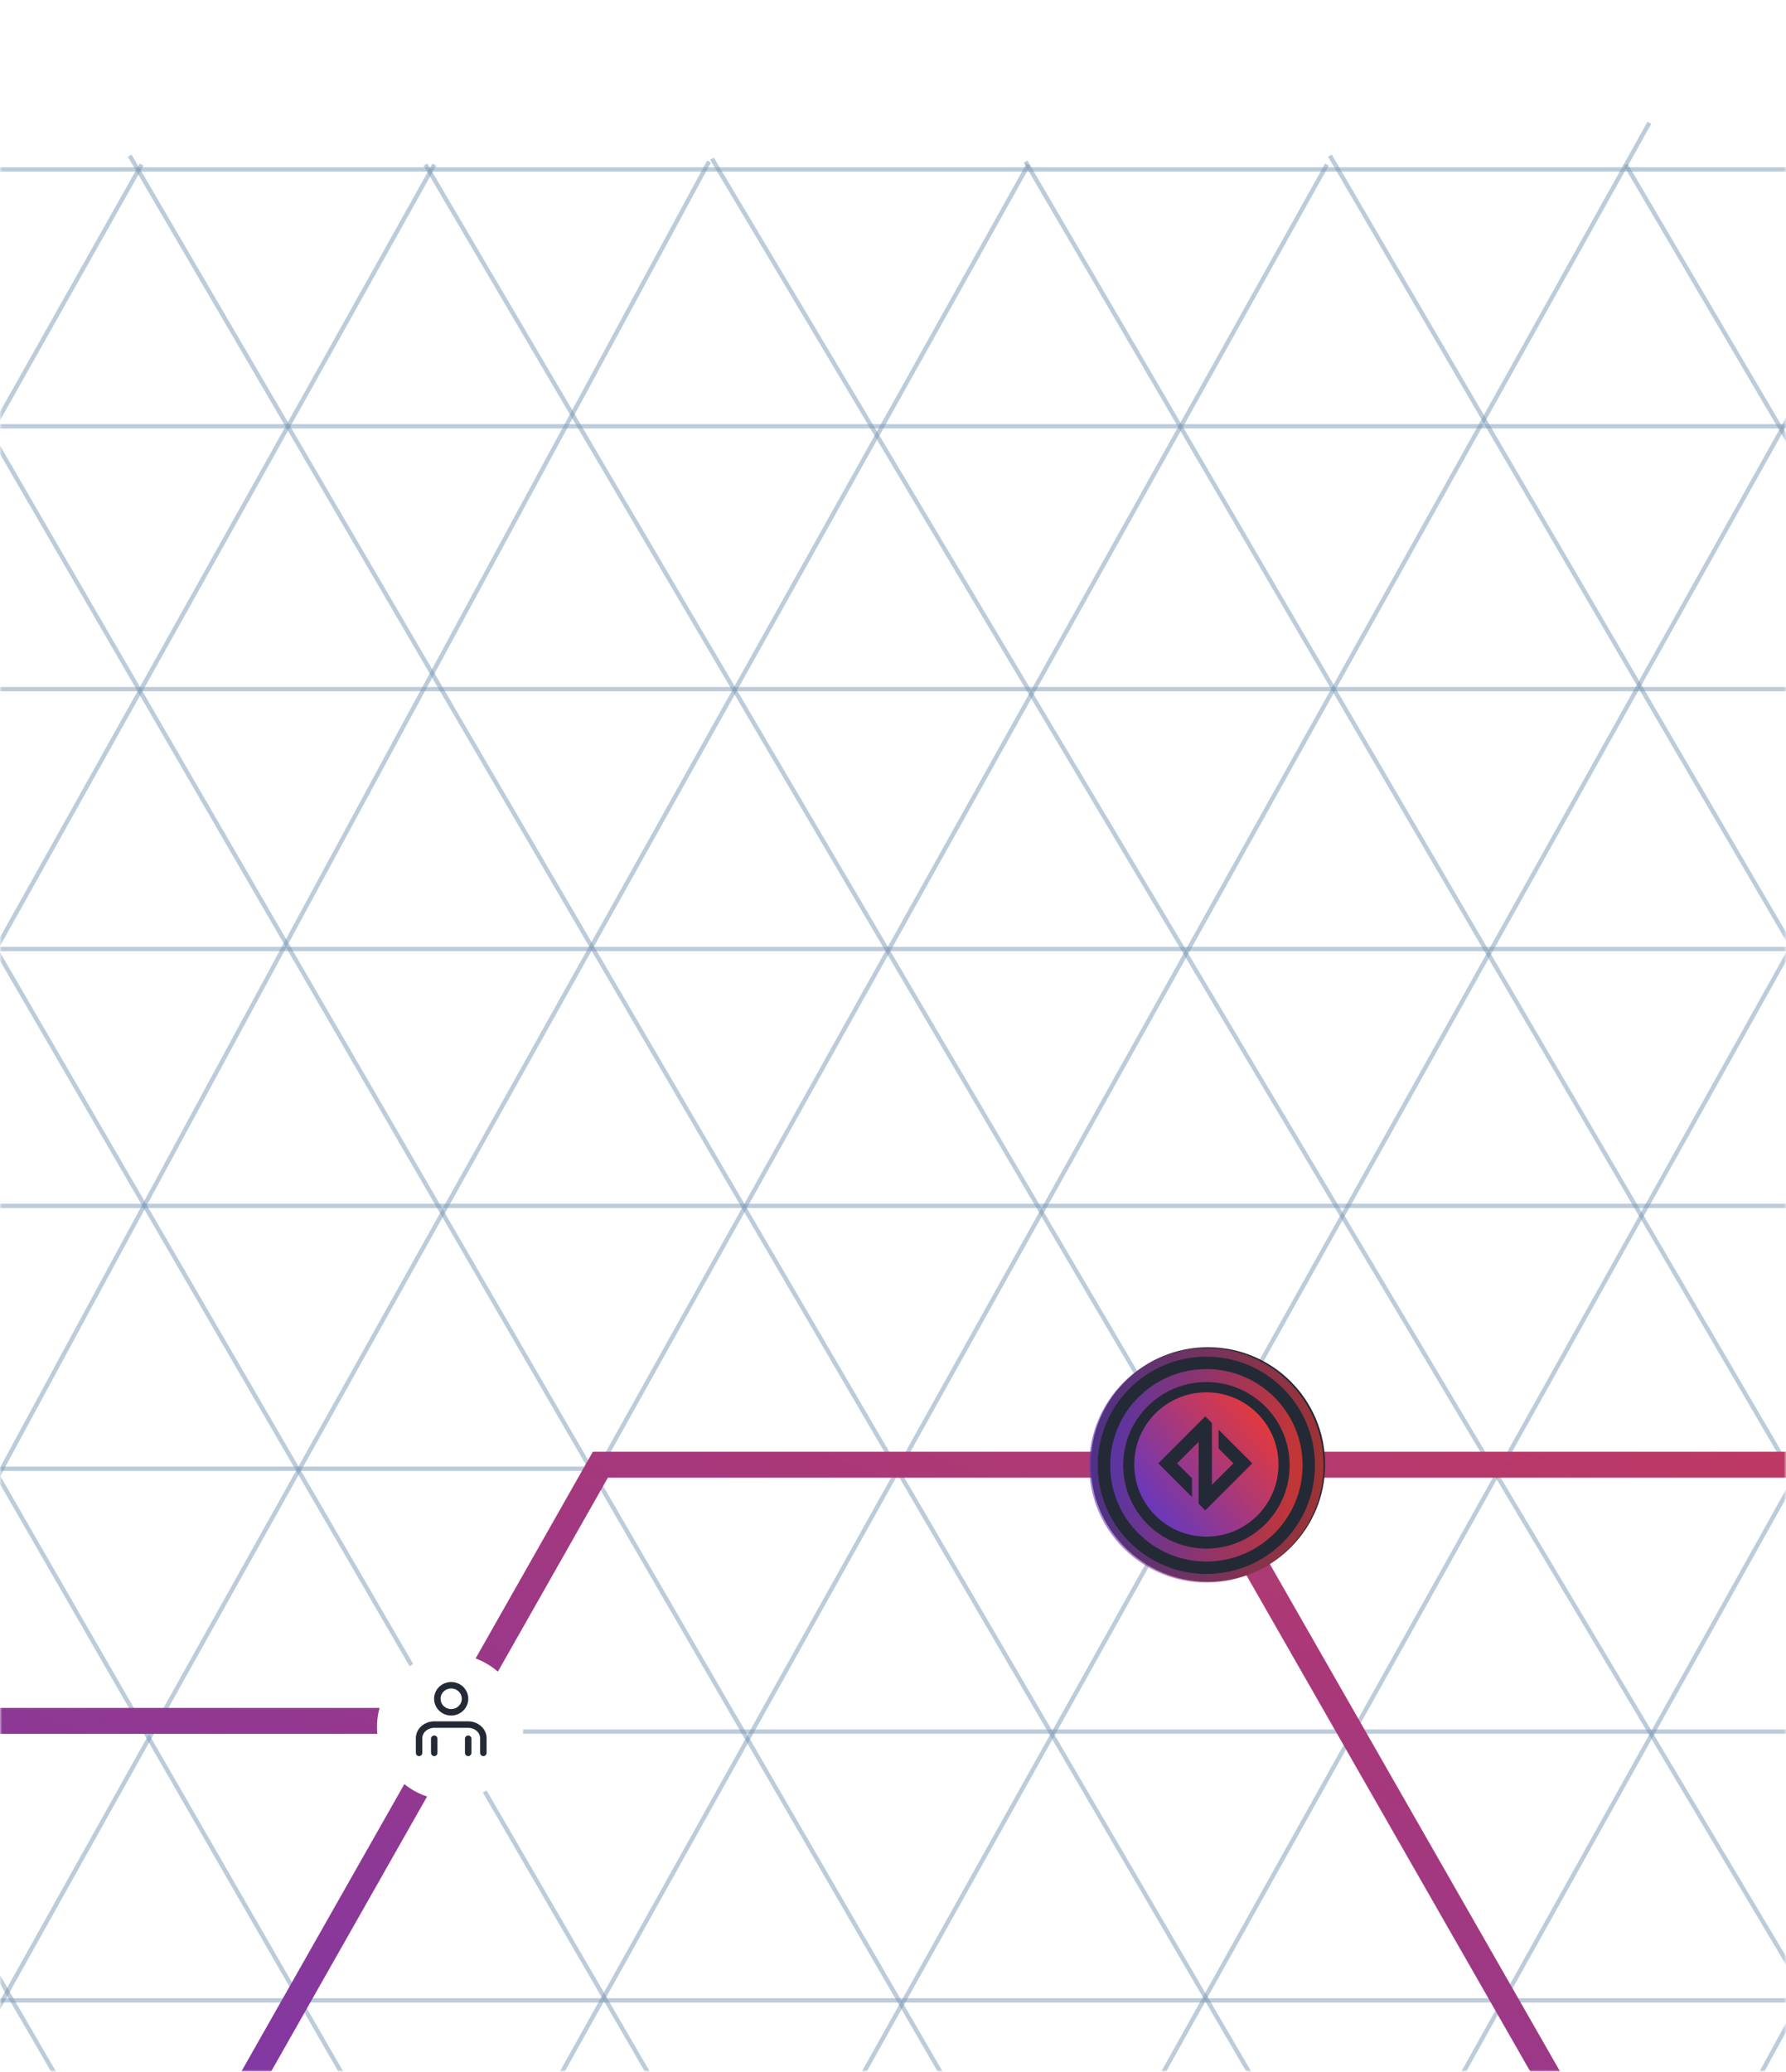 <svg width="414" height="480" viewBox="0 0 414 480" fill="none" xmlns="http://www.w3.org/2000/svg">
<mask id="mask0_1213_12070" style="mask-type:alpha" maskUnits="userSpaceOnUse" x="0" y="0" width="414" height="480">
<rect width="414" height="480" fill="#D9D9D9"/>
</mask>
<g mask="url(#mask0_1213_12070)">
<path d="M-151.869 489.822L100.677 38.136" stroke="#7A9AB7" stroke-opacity="0.5"/>
<path d="M-81.754 492.141L164.354 37.445" stroke="#7A9AB7" stroke-opacity="0.5"/>
<path d="M-14.607 490.675L238.389 38.136" stroke="#7A9AB7" stroke-opacity="0.5"/>
<path d="M192.041 494.83L445.037 42.291" stroke="#7A9AB7" stroke-opacity="0.5"/>
<path d="M55.31 489.822L307.599 38.136" stroke="#7A9AB7" stroke-opacity="0.5"/>
<path d="M261.934 493.977L514.222 42.291" stroke="#7A9AB7" stroke-opacity="0.5"/>
<path d="M124.367 490.672L382.336 28.445" stroke="#7A9AB7" stroke-opacity="0.5"/>
<path d="M331.014 494.827L588.983 32.599" stroke="#7A9AB7" stroke-opacity="0.5"/>
<path d="M-230.836 505.967L32.838 38.136" stroke="#7A9AB7" stroke-opacity="0.5"/>
<path d="M224.134 490.677L-39.115 36.754" stroke="#7A9AB7" stroke-opacity="0.5"/>
<path d="M295.727 490.673L30.064 36.058" stroke="#7A9AB7" stroke-opacity="0.5"/>
<path d="M573.94 490.673L308.277 36.058" stroke="#7A9AB7" stroke-opacity="0.5"/>
<path d="M503.393 492.06L237.73 37.445" stroke="#7A9AB7" stroke-opacity="0.5"/>
<path d="M364.835 490.675L98.625 38.136" stroke="#7A9AB7" stroke-opacity="0.5"/>
<path d="M643.038 490.675L376.828 38.136" stroke="#7A9AB7" stroke-opacity="0.5"/>
<path d="M18.634 490.676L-243.986 38.829" stroke="#7A9AB7" stroke-opacity="0.5"/>
<path d="M85.164 490.674L-174.754 39.519" stroke="#7A9AB7" stroke-opacity="0.5"/>
<path d="M156.762 491.528L-106.953 37.445" stroke="#7A9AB7" stroke-opacity="0.5"/>
<path d="M437.006 492.82L165.027 36.754" stroke="#7A9AB7" stroke-opacity="0.5"/>
<path d="M-471.662 39.255H656.087" stroke="#7A9AB7" stroke-opacity="0.5"/>
<path d="M-471.662 98.77H656.087" stroke="#7A9AB7" stroke-opacity="0.5"/>
<path d="M-471.662 159.672H656.087" stroke="#7A9AB7" stroke-opacity="0.5"/>
<path d="M-471.662 219.879H656.087" stroke="#7A9AB7" stroke-opacity="0.5"/>
<path d="M-471.662 279.399H656.087" stroke="#7A9AB7" stroke-opacity="0.5"/>
<path d="M-471.662 340.298H656.087" stroke="#7A9AB7" stroke-opacity="0.5"/>
<path d="M-471.662 401.2H656.087" stroke="#7A9AB7" stroke-opacity="0.5"/>
<path d="M-471.662 463.487H656.087" stroke="#7A9AB7" stroke-opacity="0.5"/>
<path d="M396.211 502.279L650.181 38.136" stroke="#7A9AB7" stroke-opacity="0.5"/>
<path fill-rule="evenodd" clip-rule="evenodd" d="M546.792 214H548.599H637.599V220H550.405L488.795 336.367H685.836V342.367H485.618L482.959 347.389L477.656 344.582L478.829 342.367H311.016H282.898L383.204 517.659L377.996 520.639L275.985 342.367H140.911L109.743 397.305V401.72H107.238L39.208 521.629L33.989 518.669L100.339 401.72H-27.513L-105.801 537.646L-111 534.652L-31.847 397.223L-30.981 395.72H-29.247H103.743L136.555 337.887L137.417 336.367H139.164H281.512H311.016H482.006L545.947 215.596L546.792 214Z" fill="url(#paint0_linear_1213_12070)"/>
<circle cx="279.995" cy="339.316" r="27.171" fill="#242936"/>
<circle cx="279.639" cy="339.315" r="16.721" fill="url(#paint1_linear_1213_12070)"/>
<circle opacity="0.801" cx="279.646" cy="339.507" r="20.794" stroke="url(#paint2_linear_1213_12070)" stroke-width="3"/>
<circle opacity="0.597" cx="279.64" cy="339.507" r="26.171" stroke="url(#paint3_linear_1213_12070)" stroke-width="2"/>
<path d="M282.464 331.246V335.602L285.917 339.055L280.924 344.048L280.924 329.707L279.384 328.167L268.496 339.055L276.305 346.864V342.508L272.851 339.055L277.845 334.062L277.845 348.404L279.384 349.943L290.273 339.055L282.464 331.246Z" fill="#242936"/>
<g filter="url(#filter0_d_1213_12070)">
<circle cx="104.346" cy="400.158" r="16.954" fill="white"/>
</g>
<path d="M112.047 406.133V402.726C112.047 400.986 110.453 399.577 108.487 399.577H100.705C98.738 399.577 97.144 400.986 97.144 402.726V406.133" stroke="#242936" stroke-width="1.5" stroke-miterlimit="10" stroke-linecap="round"/>
<path d="M104.586 396.731C106.359 396.731 107.796 395.328 107.796 393.598C107.796 391.868 106.359 390.465 104.586 390.465C102.812 390.465 101.375 391.868 101.375 393.598C101.375 395.328 102.812 396.731 104.586 396.731Z" stroke="#242936" stroke-width="1.5" stroke-miterlimit="10" stroke-linecap="round"/>
<path d="M100.654 406.134V402.856" stroke="#242936" stroke-width="1.5" stroke-miterlimit="10" stroke-linecap="round"/>
<path d="M108.529 406.134V402.856" stroke="#242936" stroke-width="1.5" stroke-miterlimit="10" stroke-linecap="round"/>
</g>
<defs>
<filter id="filter0_d_1213_12070" x="67.393" y="363.204" width="73.908" height="73.907" filterUnits="userSpaceOnUse" color-interpolation-filters="sRGB">
<feFlood flood-opacity="0" result="BackgroundImageFix"/>
<feColorMatrix in="SourceAlpha" type="matrix" values="0 0 0 0 0 0 0 0 0 0 0 0 0 0 0 0 0 0 127 0" result="hardAlpha"/>
<feOffset/>
<feGaussianBlur stdDeviation="10"/>
<feColorMatrix type="matrix" values="0 0 0 0 0.141 0 0 0 0 0.161 0 0 0 0 0.212 0 0 0 0.6 0"/>
<feBlend mode="normal" in2="BackgroundImageFix" result="effect1_dropShadow_1213_12070"/>
<feBlend mode="normal" in="SourceGraphic" in2="effect1_dropShadow_1213_12070" result="shape"/>
</filter>
<linearGradient id="paint0_linear_1213_12070" x1="287.418" y1="699.469" x2="513.095" y2="143.839" gradientUnits="userSpaceOnUse">
<stop stop-color="#6738BD"/>
<stop offset="1" stop-color="#EE3932"/>
</linearGradient>
<linearGradient id="paint1_linear_1213_12070" x1="278.392" y1="365.811" x2="307.852" y2="342.825" gradientUnits="userSpaceOnUse">
<stop stop-color="#6738BD"/>
<stop offset="1" stop-color="#EE3932"/>
</linearGradient>
<linearGradient id="paint2_linear_1213_12070" x1="257.352" y1="361.801" x2="301.94" y2="361.801" gradientUnits="userSpaceOnUse">
<stop stop-color="#6738BD"/>
<stop offset="1" stop-color="#EE3932"/>
</linearGradient>
<linearGradient id="paint3_linear_1213_12070" x1="252.469" y1="366.678" x2="306.811" y2="366.678" gradientUnits="userSpaceOnUse">
<stop stop-color="#6738BD"/>
<stop offset="1" stop-color="#EE3932"/>
</linearGradient>
</defs>
</svg>
